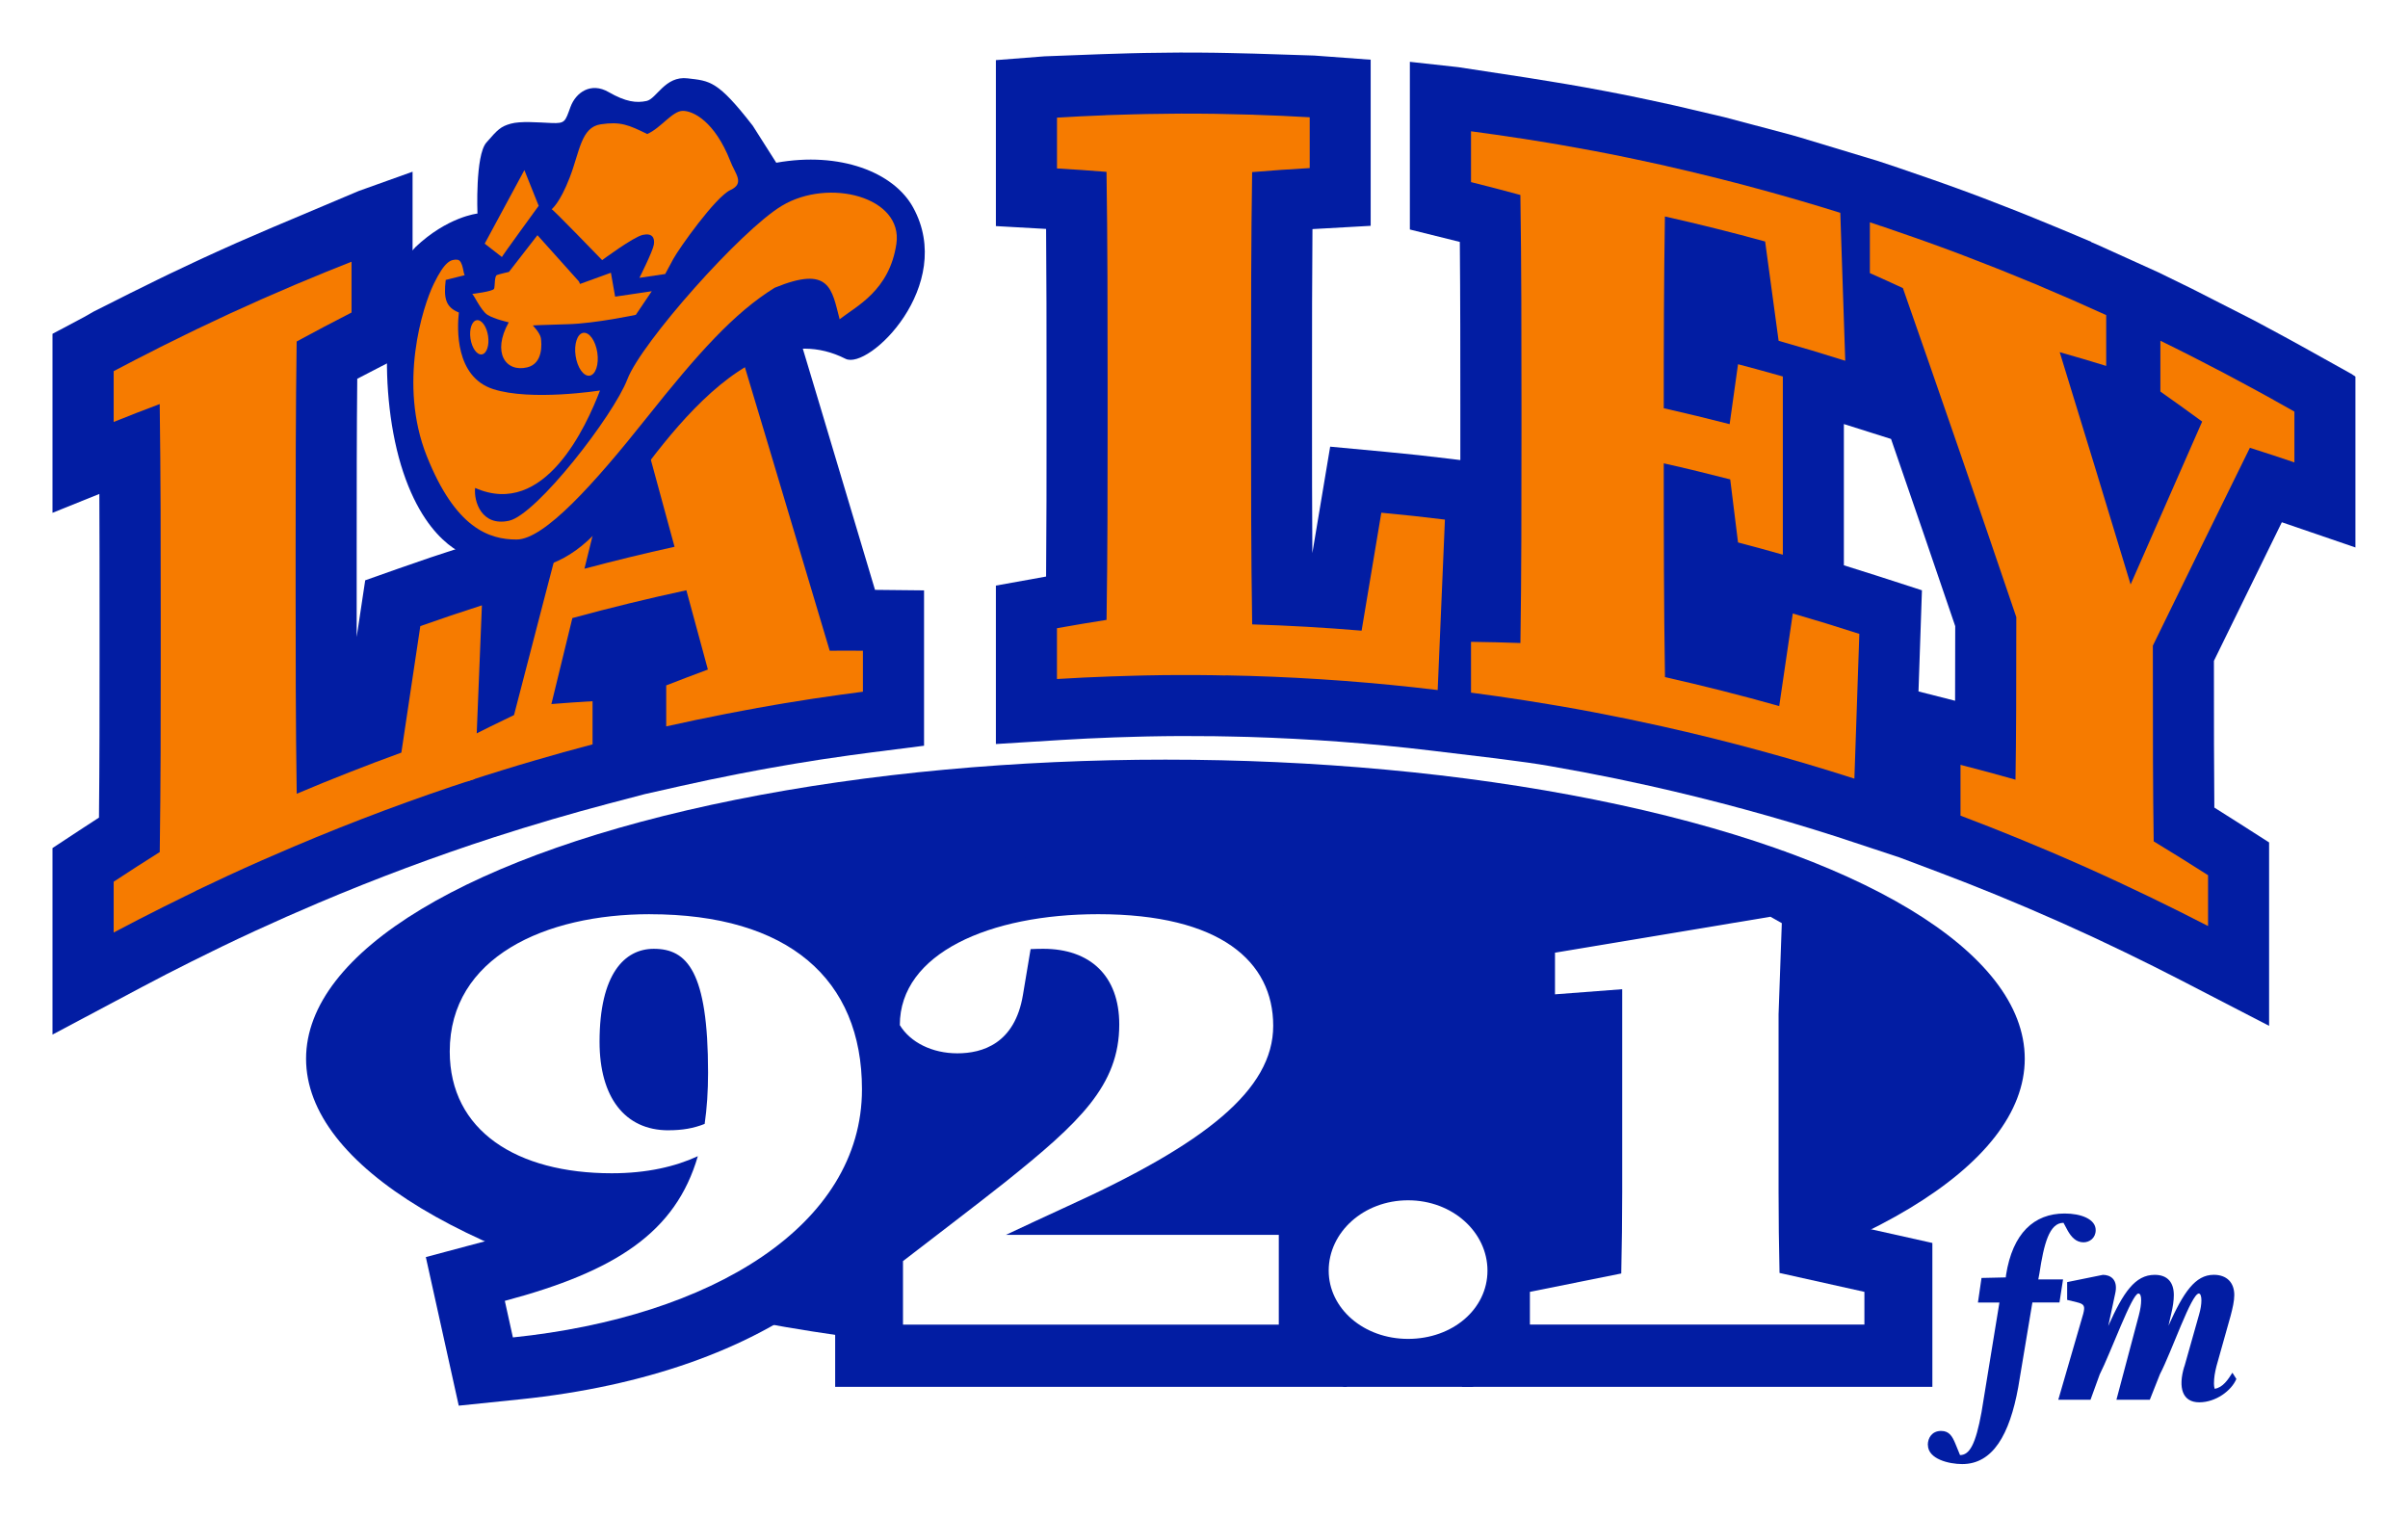 <?xml version="1.0" encoding="UTF-8"?><svg id="a" xmlns="http://www.w3.org/2000/svg" xmlns:xlink="http://www.w3.org/1999/xlink" viewBox="0 0 706.11 444.76"><defs><filter id="b" x="0" y="0" width="706.11" height="444.76" filterUnits="userSpaceOnUse"><feOffset dx="7" dy="7"/><feGaussianBlur result="c" stdDeviation="5"/><feFlood flood-color="#000" flood-opacity=".39"/><feComposite in2="c" operator="in"/><feComposite in="SourceGraphic"/></filter></defs><g filter="url(#b)"><path d="M575.37,444.76c-16.72,0-25.46-10.58-25.46-21.04s7.37-18.35,17.14-19.4l1.13-6.95h-6l5.51-37.71,8.83-.2c5.45-12.03,15.83-19,28.9-19,14.2,0,24.51,8.53,24.51,20.28,0,7.27-3.89,13.46-9.74,16.66l-3.11,19.97h-8.09l-2.03,12.12c-5.3,29.15-20.11,35.27-31.6,35.27Z" fill="#fff"/><path d="M575.37,434.76c-10.62,0-15.46-5.72-15.46-11.04s4-9.51,9.3-9.51c2.62,0,4.52.91,5.89,2.11.2-.89.41-1.92.63-3.11l4.21-25.84h-6.19l2.62-17.9,7.3-.17c3.01-12.03,10.79-18.84,21.76-18.84,8.68,0,14.51,4.13,14.51,10.27,0,5.03-3.94,8.98-8.96,8.98-2.38,0-4.48-.79-6.3-2.34-.17.69-.35,1.49-.54,2.44h7.12l-2.74,17.56h-7.99l-3.4,20.33c-3.27,17.98-10.58,27.05-21.76,27.05Z" fill="#fff"/><path d="M644.92,426.64c-2,0-3.95-.26-5.78-.76h-56.07l9.34-32.2-1.64-.4v-29.88l24.33-4.95h1.55c2.51,0,4.96.47,7.23,1.35,2.52-.9,5.18-1.35,7.97-1.35,3.05,0,5.95.57,8.56,1.67,2.74-1.11,5.66-1.67,8.76-1.67,12.21,0,21.43,9.17,21.43,21.34,0,3.64-.79,6.97-1.6,10.06l-1.28,4.57,5.41,8.5-3.12,7.43c-3.96,9.44-14.51,16.3-25.09,16.3Z" fill="#fff"/><path d="M644.92,416.64c-3.56,0-6.57-1.41-8.47-3.98-.23-.31-.46-.66-.68-1.05l-1.69,4.27h-37.7l8.54-29.44-4.15-1.01v-13.86l15.33-3.12h.54c2.7,0,5.15,1.02,6.84,2.81,2.33-1.75,5.07-2.81,8.36-2.81,3.48,0,6.36,1.27,8.3,3.48,2.46-2.17,5.38-3.48,9.02-3.48,6.73,0,11.42,4.66,11.42,11.34,0,2.46-.6,4.97-1.27,7.53l-2.44,8.69,5,7.86-1.09,2.61c-2.43,5.79-9.25,10.17-15.87,10.17Z" fill="#fff"/><path d="M107.72,362.49c-27.18-18.84-33.37-38.25-33.37-52.01,0-15.92,7.89-30.83,23.44-44.31,14.23-12.33,34.65-23.18,60.7-32.25,49.18-17.12,114.26-26.55,183.25-26.55s134.07,9.43,183.25,26.55c26.05,9.07,46.48,19.92,60.7,32.25,15.56,13.48,23.44,28.39,23.44,44.31,0,20.18-12.85,36-27.1,47.33v64.27H229.5v-17.43s-.03,0-.04,0c-20.91,10.82-46.83,18.06-75.23,21l-31.78,3.29-14.72-66.44Z" fill="#fff"/><path d="M118.46,364.75l8.43-2.25c-27.9-15.13-42.54-32.96-42.54-52.03,0-25.9,27.5-49.74,77.43-67.12,48.15-16.76,112.06-25.99,179.96-25.99s131.81,9.23,179.96,25.99c49.93,17.38,77.43,41.22,77.43,67.12,0,17.27-12.15,33.65-35.31,47.85l8.21,1.83v51.92H239.5v-15.95c-3.98-.61-7.9-1.25-11.72-1.92-20.28,11.11-46.02,18.54-74.58,21.49l-22.91,2.37-11.81-53.31Z" fill="#fff"/><path d="M0,240.39l13.7-9.03c.1-13.65.1-26.6.1-36.35,0,0,0-23.23,0-27.38l-13.8,5.57v-84.57l17.46-9.27c.55-.29,1.76-1,2.18-1.25l.43-.26,11.24-5.66c.42-.21,1.92-.95,1.92-.95,1.99-1,4.09-2.03,6.19-3.05l.97-.47c.91-.44,1.82-.89,2.73-1.33,2.34-1.12,4.69-2.23,7.05-3.33l.1-.05c.48-.22,2.29-1.08,2.82-1.32,3.44-1.58,6.8-3.11,10.02-4.53l1.73-.75c2.74-1.2,5.54-2.42,8.35-3.6l.74-.32,25.66-10.83,33.07-11.84c3.12-3.46,6.56-6.57,12.9-8.35,2.57-.72,5.44-1.06,9.05-1.06.38,0,.75,0,1.13,0,4.29-6.23,11.11-10,18.63-10,3.76,0,7.42.93,10.89,2.76,3.32-2.71,8.37-5.66,15.32-5.66.93,0,1.87.06,2.81.16l.59.07c12.03,1.38,17.71,5.25,28.92,19.69l.45.58,2.18,3.43c.74-.02,1.47-.04,2.2-.04,19.4,0,36.08,8.44,43.55,22.04,7.69,14,7,30.64-1.88,45.64-6.95,11.75-15.51,17.97-22.69,20.48,3.89,12.97,7.7,25.71,11.4,38.11l18.27.19v74.37l-28.77,3.67c-2.04.26-4.09.54-6.13.82-2.6.36-5.2.74-7.79,1.13l-1.23.19c-2.21.34-4.4.69-6.59,1.06l-2.58.44c-1.77.3-3.55.61-5.33.93-.91.17-1.82.33-2.74.5-1.84.34-3.68.69-5.53,1.05-5.82,1.13-11.43,2.31-16.69,3.49l-10.26,2.31-10.21,2.68c-5.17,1.36-10.63,2.88-16.22,4.51-2.79.82-5.57,1.66-8.35,2.52-3.1.96-5.88,1.83-8.45,2.67-16.75,5.44-33.62,11.75-50.13,18.75-2.08.88-4.15,1.78-6.23,2.69l-.1.04c-.38.17-2.35,1.02-2.87,1.25-6.03,2.67-12.12,5.48-18.09,8.36-.41.2-2.64,1.29-2.8,1.36h0c-2.05,1-4.09,2-6.13,3.03-5.05,2.53-9.62,4.88-13.98,7.19L0,328.99v-88.6Z" fill="#fff"/><path d="M10,245.77l10.29-6.78c1.1-.73,2.23-1.46,3.37-2.2.14-15.63.14-30.64.14-41.78v-15.4c0-8.22,0-17.31-.03-26.79l-13.77,5.56v-63.74l12.15-6.45c.66-.35,2.08-1.18,2.57-1.47l.16-.09,10.93-5.5c.39-.19,1.83-.9,1.83-.9,2.03-1.01,4.1-2.03,6.17-3.04l.98-.48c.89-.43,1.78-.87,2.67-1.29,2.31-1.11,4.64-2.2,6.97-3.29,0,0,2.28-1.07,2.87-1.34,3.38-1.56,6.71-3.06,9.87-4.46l1.67-.72c2.73-1.2,5.49-2.4,8.26-3.57l.82-.35,25.32-10.69,23.14-8.29v19.51c3.12-1.89,5.93-3.06,8.14-3.79-.01-7.13.69-16.3,4.03-20.14,3.3-3.8,5.12-5.89,9.72-7.18,1.66-.47,3.68-.69,6.35-.69,1.77,0,3.58.09,5.33.18.62.03,1.24.06,1.84.09.05-.12.44-1.19.44-1.19,2.04-5.51,6.81-9.08,12.15-9.08,2.29,0,4.56.64,6.75,1.9,3.39,1.95,5.06,2.18,6.02,2.18.25,0,.5-.02.77-.05.29-.27.7-.69,1.03-1.02,2.15-2.21,5.74-5.9,11.64-5.9.54,0,1.1.03,1.66.1l.59.07c8.17.94,11.69,2.38,22.17,15.89l.16.2,5.14,8.1c2.5-.3,4.98-.46,7.42-.46,15.75,0,29.07,6.46,34.78,16.85,6.03,10.98,5.42,23.68-1.72,35.74-4.98,8.42-13.92,16.93-21.38,16.93-1.42,0-2.74-.3-3.92-.9-.8-.41-1.61-.76-2.41-1.06,6.04,20.14,11.93,39.81,17.54,58.64l15.74.16v55.66l-20.04,2.55c-2.08.27-4.16.55-6.24.83-2.65.37-5.29.75-7.93,1.15l-1.27.2c-2.23.35-4.46.7-6.68,1.07l-2.61.44c-1.8.31-3.61.62-5.42.95-.93.17-1.85.33-2.78.51-1.87.35-3.75.71-5.62,1.07-5.9,1.15-11.61,2.35-16.97,3.55l-10.43,2.35-10.38,2.73c-5.25,1.38-10.8,2.92-16.49,4.59-2.83.83-5.67,1.68-8.5,2.56-3.15.97-5.96,1.86-8.58,2.71-17.03,5.53-34.17,11.94-50.95,19.06-2.11.9-4.22,1.81-6.33,2.73-.01,0-2.43,1.05-3.02,1.31-6.12,2.71-12.3,5.57-18.38,8.49-.58.28-2.85,1.39-2.85,1.39-2.08,1.01-4.16,2.03-6.23,3.07-5.09,2.55-9.73,4.93-14.19,7.31l-34.48,18.31v-66.58ZM110.04,128.15c-.05,10.77-.05,21.92-.05,33.85v1.42l5.2-1.84c2.53-.9,5.16-1.81,7.87-2.72-3.52-4.2-7.1-10.17-9.95-18.67-1.24-3.71-2.27-7.77-3.07-12.04Z" fill="#fff"/><path d="M632.44,301.13c-5.03-2.6-10.36-5.26-15.86-7.92-2.09-1.01-4.19-2-6.29-2.99l-1.38-.65c-.53-.25-1.04-.5-1.55-.73-3.18-1.48-6.29-2.89-9.25-4.21l-.49-.21c-2.97-1.32-5.9-2.6-8.79-3.83-.51-.22-2.33-.98-2.88-1.21-.06-.03-.13-.05-.18-.08h0c-2.09-.88-4.18-1.75-6.27-2.61-5.54-2.26-10.95-4.39-16.07-6.32l-11.58-4.37-18.09-5.98c-17.38-5.58-35.31-10.46-53.21-14.47-2.17-.49-4.35-.95-6.53-1.41,0,0-2.72-.58-3.15-.67-6.27-1.29-12.69-2.51-19.1-3.62-.39-.07-2.98-.5-2.98-.5-1.25-.21-7.16-1-12.09-1.65l-18.75-2.26c-17.27-2.08-34.88-3.4-52.34-3.92-1.83-.05-3.66-.1-5.5-.13l-4.28-.08c-2.58-.03-5.27-.05-7.95-.05h-1.81c-2.85.01-5.88.05-9.25.12-.57,0-2.59.06-2.93.07h-.15c-2.15.06-4.3.12-6.45.2-5.3.19-10.18.43-14.93.72l-35.72,2.21v-75.71l14.8-2.67c.05-10.49.05-20.93.05-29.02v-15.5c0-10.12,0-20.08-.04-29.98l-14.81-.83V3.38l28.72-2.25,17.19-.65c.44-.02,2.04-.06,2.04-.06,2.16-.08,4.41-.14,6.67-.2l1.22-.03c.94-.02,1.85-.05,2.76-.06,2.51-.05,5.03-.07,7.56-.09h0c.12,0,.24,0,.36,0,0,0,2.43-.02,2.76-.02h1.67c3.1,0,6.12.02,8.99.06l3.84.07c2.28.04,4.55.1,6.83.17l.8.02,18.15.58,11.82.87v-.83l31.58,3.47,20.61,3.15c.38.06,1.79.29,1.79.29,2.28.36,4.69.75,7.1,1.15h0s2.57.43,3.32.56c3.78.65,7.16,1.26,10.34,1.86l.34.06c3.28.62,6.66,1.29,10.34,2.05.74.15,3.42.73,3.42.73,2.35.5,4.75,1.01,7.14,1.54l.61.13,14.81,3.48,19.35,5.13c.78.22,3.11.88,3.11.88l23.66,7.15,6.45,2.16c.57.19,2.02.7,2.02.7,2.62.89,5.36,1.83,8.09,2.79h0s2.44.86,3.15,1.11c4,1.43,7.58,2.75,10.96,4.02l1.08.42c3.15,1.19,6.4,2.45,9.88,3.83,1.04.41,3.31,1.33,3.31,1.33,2.69,1.08,5.4,2.19,8.1,3.32.1.04,1.61.65,2.03.83l15.69,6.6.07.29,13.22,5.99,10.01,4.9,18.52,9.45,2.06,1.1c2.4,1.28,4.82,2.58,7.24,3.9.95.52,4.78,2.62,5.27,2.89l14.67,8.17,8.76,5.84v79.89l-29.14-9.98c-4.14,8.43-8.26,16.86-12.35,25.24,0,11.82.01,21.98.06,30.94.18.12,16.12,10.32,16.12,10.32v87.51l-48.37-25ZM407.8,117.17c1.67.16,3.35.32,5.04.49,0-10.16,0-22.26-.07-34.65l-6.42-1.6-6.15.35c-.04,9.68-.04,19.66-.04,30.46v4.24l7.64.71Z" fill="#fff"/><path d="M637.03,292.24c-5.1-2.64-10.52-5.34-16.1-8.04-2.12-1.02-4.25-2.03-6.38-3.03l-1.36-.65c-.54-.26-1.08-.51-1.62-.76-3.21-1.49-6.37-2.93-9.39-4.28l-.58-.25c-2.97-1.32-5.93-2.61-8.85-3.86-.61-.26-3.12-1.31-3.12-1.31-2.12-.89-4.24-1.78-6.36-2.65-5.62-2.3-11.12-4.46-16.32-6.42l-11.78-4.44-18.28-6.05c-17.74-5.7-35.98-10.66-54.17-14.73-2.21-.49-4.42-.97-6.64-1.44-.02,0-2.6-.56-3.2-.69-6.36-1.31-12.89-2.55-19.42-3.68-.64-.11-3.02-.5-3.02-.5-1.75-.29-9.58-1.33-12.46-1.7l-18.84-2.27c-17.57-2.11-35.48-3.46-53.23-3.99-1.87-.06-3.74-.1-5.61-.13l-4.27-.08c-2.69-.04-5.42-.06-8.15-.06h-1.84c-2.93.01-6.01.05-9.42.12-.62.01-3.06.08-3.06.08-2.22.05-4.42.12-6.63.2-5.39.19-10.35.43-15.19.73l-25.1,1.55v-56.71s10.41-1.88,14.75-2.66c.09-13.13.09-27,.09-37.42v-15.47c0-13.41,0-26.54-.09-39.43l-14.76-.83V12.63l19.3-1.51,16.99-.65c.41-.02,1.95-.06,1.95-.06,2.19-.08,4.42-.14,6.64-.2l1.22-.03c.9-.02,1.79-.05,2.69-.06,2.48-.05,4.96-.07,7.44-.09h0s2.43-.03,3.07-.03h1.66c3.04,0,6.01.02,8.84.06l3.79.07c2.24.04,4.48.1,6.72.17l.88.02,17.85.57,21.68,1.6v58.85s-12.08.68-17.11.96c-.08,12.66-.09,25.66-.09,39.92v13.35l16.71,1.56c5.3.49,10.66,1.06,15.97,1.69v-10.31c0-12.55,0-27.91-.12-43.33-4.33-1.08-14.68-3.65-14.68-3.65V12.11l20.27,2.23,20.4,3.12c.36.06,1.67.27,1.67.27,2.33.36,4.7.75,7.07,1.15h0s2.53.42,3.27.55c3.72.64,7.05,1.24,10.18,1.84l.33.06c3.21.61,6.55,1.27,10.19,2.02.73.15,3.35.71,3.35.71,2.34.49,4.7,1,7.05,1.53l.51.11,14.67,3.44,19.09,5.06c.8.22,1.53.43,2.26.64l.79.23,23.36,7.06,6.31,2.11c.52.17,1.91.66,1.91.66,2.66.9,5.36,1.83,8.05,2.78h0s2.4.84,3.09,1.09c3.94,1.41,7.47,2.71,10.81,3.96l1.02.39c3.13,1.19,6.34,2.43,9.78,3.8,1.02.4,3.27,1.31,3.27,1.31,2.66,1.07,5.32,2.16,7.99,3.27,0,0,1.58.64,2.01.82l11.03,4.64.03.13,17.54,7.94s9.21,4.5,9.73,4.76l18.35,9.36,2.06,1.1c2.38,1.27,4.77,2.55,7.16,3.85.93.51,4.7,2.58,5.19,2.85l14.33,7.98,3.97,2.65v60.54l-24.23-8.3c-5.79,11.77-11.56,23.56-17.26,35.24,0,15.78.01,28.15.09,38.77,1.73,1.09,3.44,2.17,5.13,3.25l10.96,7.01v65.61l-33.77-17.46ZM546.1,161.79c2,.63,4.01,1.27,5.99,1.91l9.85,3.19c-3.79-11.08-7.68-22.4-11.63-33.84l-4.21-1.33v30.07Z" fill="#fff"/></g><path d="M565.3,423.72c0-2.06,1.23-4.11,3.9-4.11,2.4,0,3.29,1.6,4.18,3.73l1.37,3.35c2.81,0,4.59-3.2,6.3-12.57l5.25-32.16h-6.3l1.05-7.21,7.12-.16.07-.69c1.92-12.26,8.22-18.05,17.18-18.05,4.72,0,9.11,1.6,9.11,4.87,0,2.36-1.85,3.58-3.56,3.58-2.19,0-3.56-1.52-4.65-3.43l-1.23-2.29c-4.18,0-5.75,6.24-7.05,14.77l-.34,1.83h7.26l-1.05,6.76h-7.94l-4.15,24.85c-2.53,13.94-7.46,22.54-16.43,22.54-3.83,0-10.06-1.45-10.06-5.63Z" fill="#021da3"/><path d="M640.54,400.72l4.24-15c.55-1.83.75-3.27.75-4.42s-.27-1.98-.75-1.98c-2.19,0-7.92,16.96-11.41,23.66l-2.97,7.49h-9.79l6.57-24.75c.48-1.83.68-3.27.68-4.42s-.2-1.98-.82-1.98c-1.85,0-8.06,17.26-11.34,23.74l-2.69,7.41h-9.45l7.33-25.25c.55-2.21.34-2.82-1.92-3.35l-2.81-.69v-5.21l10.48-2.13c2.05,0,4.66,1.22,3.56,5.71l-1.99,9.29c4.38-9.82,7.87-15,13.62-15,3.83,0,5.61,2.28,5.61,5.94,0,1.6-.27,3.5-.82,5.71l-.75,3.27c4.38-9.75,7.81-14.93,13.28-14.93,3.83,0,6.02,2.28,6.02,5.94,0,1.75-.48,3.81-1.1,6.17l-4.11,14.62c-.48,1.9-.75,3.43-.75,5.18,0,.53.07,1.07.21,1.52,2.4-.38,3.9-2.67,5.2-4.72l1.16,1.83c-1.44,3.43-6.02,6.85-10.89,6.85s-6.3-4.19-4.38-10.51Z" fill="#021da3"/><ellipse cx="341.74" cy="310.47" rx="251.99" ry="87.71" fill="#021da3"/><path d="M394.09,406.68h37.6c14.43-6.2,24.39-19.31,24.39-34.44,0-21.44-19.38-38.89-43.19-38.89s-43.19,17.44-43.19,38.89c0,15.13,9.97,28.24,24.39,34.44Z" fill="#021da3"/><path d="M124.86,368.63l17.6-4.7c5.26-1.4,9.87-2.82,13.91-4.27-27.29-6.7-44.41-25.67-44.41-51.34,0-34.99,31.58-58.49,78.58-58.49,50.67,0,82.15,26.66,82.15,69.59,0,47.69-47.12,83.37-120.05,90.91l-18.12,1.87-9.65-43.56Z" fill="#021da3"/><path d="M244.9,406.68v-45.35l7.07-5.47c3.54-2.74,7.08-5.45,10.58-8.14,6.71-5.15,13.05-10.01,19.16-14.85,2.99-2.39,5.66-4.57,8.05-6.58-2.86.56-5.88.86-9.04.86-14.51,0-27.64-6.76-34.26-17.64l-2.52-4.14v-4.75c0-30.38,31.39-50.79,78.11-50.79,21.52,0,38.77,4.48,51.27,13.32,12.87,9.1,19.95,22.47,19.95,37.65,0,17.44-9.97,31.32-24.99,43.05h26.65v62.84h-150.04Z" fill="#021da3"/><path d="M428.71,406.68v-42.53l27.03-5.44c.03-3.16.05-6.23.05-9.21v-39.58l-19.71,1.5v-47.3l87.05-14.51,19.65,11.12-1.32,36.98v51.79c0,3.04.02,6.17.05,9.38l25.13,5.61v42.19h-137.93Z" fill="#021da3"/><path d="M190.54,268.08c-30.64,0-58.66,12.6-58.66,40.24,0,23.32,19.71,35.73,47.5,35.73,10.33,0,18.67-1.96,25.25-5.01-6.48,22.26-23.92,33.71-56.6,42.43l2.37,10.72c58.19-6.02,102.36-32.72,102.36-72.77,0-32.34-21.61-51.33-62.23-51.33ZM196,331.45c-12.83,0-20.19-9.78-20.19-25.95,0-19.93,7.36-27.27,15.91-27.27,9.74,0,15.91,6.58,15.91,36.29,0,5.45-.33,10.45-1,15.06-3.27,1.29-6.49,1.86-10.64,1.86Z" fill="#fff"/><path d="M294.99,362.1c5.83-2.75,11.73-5.47,17.8-8.27,40.61-18.43,60.56-34.22,60.56-53.03s-15.44-32.72-51.3-32.72c-31.83,0-58.19,11.47-58.19,32.53,3.09,5.08,9.5,8.27,16.86,8.27s16.86-2.82,19.24-17.11l2.25-13.45c1.2-.05,2.42-.09,3.68-.09,13.77,0,22.32,7.9,22.32,22.19,0,17.86-11.64,28.77-33.49,46.26-9.5,7.52-19.71,15.23-29.93,23.13v18.62h110.2v-26.32h-80.03Z" fill="#fff"/><path d="M389.62,372.61c0-11.25,10.21-20.63,23.28-20.63s23.28,9.38,23.28,20.63-10.21,20.01-23.28,20.01-23.28-8.96-23.28-20.01Z" fill="#fff"/><path d="M521.82,373.28c-.18-8.03-.28-16.05-.28-23.78v-52.09l.95-26.7-3.33-1.88-63.18,10.53v12.22l19.71-1.5v59.42c0,7.78-.1,15.85-.28,23.94l-26.79,5.39v9.59h98.09v-9.59l-24.9-5.55Z" fill="#fff"/><path d="M224.42,65.66l-4.82-16.01-16.23,3.32c-7.28,1.49-14.66,3.13-21.92,4.89l-10.13,2.45-2.67,10.07c-7.56,28.46-15.2,57.49-22.84,86.75l-10.27,3.29c-6.18,1.98-12.42,4.08-18.55,6.25l-9.9,3.5s-2.19,14.55-2.5,16.61c0-4.51,0-24.79,0-24.79,0-18.78.01-34.98.17-50.92,2.25-1.18,4.49-2.34,6.7-3.47l9.52-4.87v-52.38l-15.78,5.65-25.14,10.61-.86.37c-2.75,1.16-5.48,2.35-8.22,3.55l-1.63.71c-3.27,1.45-6.53,2.92-9.79,4.43-.59.27-2.85,1.33-2.85,1.33-2.31,1.08-4.62,2.17-6.92,3.27-.88.42-1.76.85-2.64,1.28l-.98.48c-2.06,1-4.11,2.01-6.16,3.04,0,0-1.41.69-1.79.88l-10.77,5.42s-1.87,1.1-2.78,1.59l-9.28,4.93v52.49l13.74-5.54c.06,12.35.06,24.31.06,34.77v15.4c0,12.14,0,28.05-.17,44.74-1.97,1.27-3.89,2.53-5.77,3.76l-7.86,5.18v54.69l26.54-14.1c4.51-2.4,9.19-4.81,14.31-7.36,2.09-1.05,4.18-2.07,6.27-3.09,0,0,2.29-1.12,2.88-1.41,6.14-2.96,12.38-5.84,18.54-8.56.59-.26,3.04-1.32,3.04-1.32,2.12-.93,4.25-1.85,6.38-2.76,16.93-7.18,34.22-13.64,51.4-19.22,2.63-.85,5.47-1.75,8.65-2.73,2.85-.88,5.71-1.74,8.57-2.58,5.71-1.67,11.31-3.23,16.63-4.63l10.47-2.75,10.52-2.37c5.42-1.22,11.18-2.43,17.13-3.59,1.89-.37,3.79-.73,5.68-1.08.93-.17,1.87-.34,2.8-.51,1.82-.33,3.65-.65,5.48-.96l2.64-.45c2.24-.37,4.49-.73,6.72-1.08l1.3-.2c2.66-.41,5.33-.79,8-1.16,2.1-.29,4.2-.57,6.3-.84l15.32-1.95v-45.56l-14.38-.15c-10.61-35.59-21.41-71.62-32.16-107.29Z" fill="#021da3"/><path d="M689.32,109.54l-14.14-7.88c-.48-.27-4.22-2.32-5.15-2.83-2.36-1.29-4.73-2.57-7.11-3.83l-2.06-1.1-18.19-9.27c-.52-.26-7.14-3.49-7.14-3.49l-2.58-1.26-17.36-7.86c-.8-.35-1.6-.7-2.4-1.05l-.02-.08-8.53-3.59c-.42-.18-1.99-.82-1.99-.82-2.64-1.1-5.29-2.19-7.93-3.25,0,0-2.23-.9-3.24-1.3-3.23-1.28-6.46-2.54-9.73-3.78l-.99-.38c-3.29-1.24-6.8-2.53-10.73-3.93-.69-.25-3.06-1.08-3.06-1.08-2.67-.94-5.34-1.87-8.03-2.77,0,0-1.37-.48-1.85-.64l-6.31-2.11-23.12-6.99c-.99-.28-1.97-.56-2.96-.84l-19.09-5.06-14.52-3.41-.45-.1c-2.33-.52-4.67-1.02-7-1.52,0,0-2.59-.55-3.31-.7-3.36-.69-6.73-1.37-10.1-2l-.33-.06c-3.36-.64-6.73-1.24-10.1-1.82-.73-.13-3.25-.54-3.25-.54-2.35-.39-4.7-.78-7.06-1.15,0,0-1.26-.21-1.61-.26l-20.29-3.1-14.17-1.56v49.17s14.4,3.58,14.65,3.64c.15,16.82.15,33.54.15,47.56v8.08c0,2.76,0,5.55,0,8.33l-2.68-.33c-6.37-.79-12.82-1.49-19.19-2.08l-16.3-1.52-5.22,31.21c-.1-13.45-.1-26.44-.1-38.37v-11.61c0-16.5.01-31.01.13-45.03.17,0,17.07-.96,17.07-.96V17.51l-16.56-1.22-17.69-.57-.92-.02c-2.22-.07-4.44-.12-6.66-.16l-3.76-.07c-3.32-.05-6.82-.07-10.42-.06-.63,0-3.04.03-3.04.03-2.46.02-4.93.04-7.38.09-1,.02-2,.04-2.99.07l-.88.02c-2.2.06-4.41.12-6.62.2,0,0-1.5.04-1.89.06l-16.88.64-14.21,1.11v48.67l14.72.83c.12,14.24.13,28.83.13,44.54v15.4c0,11.45,0,27.56-.13,42-.1.02-14.72,2.65-14.72,2.65v46.46l19.36-1.2c4.85-.3,9.87-.54,15.33-.74,2.23-.08,4.46-.14,6.68-.2,0,0,2.47-.07,3.1-.08,3.17-.06,6.33-.11,9.5-.12h.38c3.25-.01,6.5.01,9.75.05l4.26.08c1.89.04,3.78.08,5.67.13,17.92.54,36,1.89,53.72,4.02l18.89,2.27s10.42,1.36,12.64,1.73c0,0,2.42.4,3.06.51,6.57,1.14,13.17,2.39,19.59,3.71.61.13,3.23.69,3.23.69,2.24.47,4.47.95,6.7,1.45,18.34,4.1,36.74,9.11,54.69,14.87l18.39,6.08,11.88,4.48c5.26,1.98,10.8,4.16,16.46,6.48,2.14.87,4.27,1.77,6.4,2.67,0,0,2.54,1.06,3.16,1.33,2.96,1.27,5.92,2.56,8.88,3.87l.62.27c3.16,1.41,6.32,2.85,9.46,4.31.59.28,1.19.56,1.78.84l1.22.58c2.15,1.01,4.29,2.03,6.43,3.06,5.61,2.72,11.07,5.44,16.23,8.11l25.89,13.39v-53.78l-8.47-5.42c-2.49-1.59-5.03-3.2-7.59-4.8-.11-11.26-.12-24.03-.12-43.03,6.57-13.46,13.24-27.07,19.91-40.64l21.58,7.39v-50.1l-1.39-.93ZM573.3,205.49l-10.73-2.73,1.01-29.66-13.16-4.26c-3.22-1.04-6.47-2.07-9.73-3.07v-41.42l13.83,4.37c6.32,18.28,12.61,36.63,18.82,54.89,0,8.55-.01,15.65-.04,21.88Z" fill="#021da3"/><path d="M57.4,261.24c6.32-3.04,12.66-5.97,19.04-8.79,1.04-.46,2.08-.91,3.13-1.36,2.18-.95,4.37-1.9,6.56-2.83,17.52-7.43,35.24-14.06,53.12-19.85.69-16.97,1.37-33.94,2.06-50.9-6.04,1.94-12.06,3.96-18.06,6.09-1.86,12.35-3.71,24.73-5.56,37.1-10.29,3.74-20.52,7.77-30.68,12.06-.32-20.78-.32-41.35-.32-59.46v-11.61c0-20.71.01-41.26.3-61.55,5.34-2.9,10.71-5.74,16.09-8.49v-14.9c-5.28,2.07-10.54,4.22-15.78,6.43h0c-.28.11-.56.23-.84.35-2.67,1.13-5.34,2.29-8.01,3.46-.53.23-1.06.45-1.59.69-3.19,1.41-6.37,2.85-9.54,4.31-.93.43-1.85.87-2.77,1.3-2.25,1.05-4.51,2.11-6.75,3.19-1.17.56-2.34,1.14-3.51,1.71-2.01.98-4.01,1.96-6.01,2.96-.58.29-1.16.57-1.74.86,0,0,0,.01,0,.02-4.42,2.22-8.82,4.48-13.21,6.81v14.9c4.48-1.81,8.98-3.55,13.5-5.25.29,20.4.3,41.02.3,61.49,0,5.13,0,10.27,0,15.4,0,15.03,0,34.4-.29,54.48-4.52,2.85-9.03,5.74-13.51,8.7v14.9c4.87-2.59,9.77-5.1,14.68-7.56,2.14-1.07,4.29-2.13,6.44-3.18.99-.48,1.97-.97,2.95-1.44Z" fill="#f67b00"/><path d="M221.71,207.67c1.88-.34,3.76-.67,5.64-.99.9-.15,1.81-.31,2.71-.46,2.31-.38,4.62-.75,6.93-1.11.44-.07.88-.14,1.32-.21,2.74-.42,5.49-.81,8.24-1.19,2.16-.3,4.33-.59,6.49-.87v-12.02c-3.25-.03-6.49-.03-9.74,0-12.05-40.45-24.06-80.56-36.03-120.29-7.12,1.46-14.23,3.04-21.31,4.75-11.8,44.45-23.54,89.27-35.23,134.41-4.63,2.22-9.26,4.48-13.87,6.82,0,4.22,0,8.44,0,12.66,3.65-1.2,7.31-2.35,10.97-3.48,2.93-.91,5.87-1.79,8.82-2.65,5.69-1.67,11.39-3.26,17.11-4.76v-12.66c-4.03.23-8.06.52-12.07.84,2.05-8.41,4.1-16.82,6.15-25.21,11.1-3.03,22.24-5.75,33.43-8.16,2.1,7.74,4.21,15.49,6.31,23.25-4.08,1.51-8.15,3.06-12.22,4.65,0,4.01,0,8.01,0,12.02,5.86-1.32,11.74-2.54,17.62-3.69,1.95-.38,3.9-.75,5.85-1.11.96-.18,1.92-.35,2.88-.52ZM171.38,166.78c4.45-18.16,8.91-36.26,13.38-54.32,4.34,15.91,8.69,31.87,13.04,47.88-8.84,1.95-17.65,4.1-26.43,6.44Z" fill="#f67b00"/><path d="M359.35,198.04c2.3.04,4.6.09,6.9.16,18.46.55,36.92,1.93,55.33,4.15.71-16.66,1.41-33.32,2.12-49.98-6.21-.77-12.43-1.44-18.65-2.02-1.93,11.52-3.85,23.06-5.78,34.59-10.69-.9-21.39-1.51-32.09-1.84-.33-20.93-.33-41.5-.33-59.61,0-3.87,0-7.74,0-11.61,0-20.71.01-41.26.32-61.41,5.63-.47,11.26-.87,16.88-1.18,0-4.97,0-9.93,0-14.9-5.52-.33-11.04-.56-16.56-.74,0,0,0,0,0-.01-.3,0-.59-.01-.89-.02-2.82-.09-5.64-.15-8.46-.2-.56,0-1.11-.03-1.67-.04-3.37-.05-6.74-.06-10.12-.06-.99,0-1.97.02-2.96.03-2.39.02-4.79.04-7.18.09-1.26.02-2.51.06-3.77.09-2.14.05-4.28.12-6.42.19-.62.02-1.24.03-1.86.06,0,0,0,.01,0,.02-4.74.18-9.48.4-14.21.7,0,4.97,0,9.93,0,14.9,4.84.27,9.68.61,14.52,1,.31,20.53.32,41.16.32,61.63v15.4c0,15.03,0,34.4-.31,54.35-4.85.76-9.7,1.57-14.54,2.44,0,4.97,0,9.93,0,14.9,5.26-.33,10.52-.57,15.79-.76,2.29-.08,4.59-.15,6.88-.21,1.06-.03,2.12-.06,3.19-.08,3.32-.07,6.64-.11,9.96-.12.01,0,.03,0,.04,0,.02,0,.04,0,.07,0,3.38-.01,6.76.01,10.14.06,1.11.01,2.22.05,3.33.07Z" fill="#f67b00"/><path d="M457.09,207c6.74,1.16,13.46,2.44,20.18,3.82,1.11.23,2.21.47,3.32.71,2.3.49,4.6.98,6.9,1.49,18.88,4.22,37.65,9.32,56.28,15.31.48-14.15.97-28.3,1.45-42.45-6.49-2.1-12.99-4.09-19.51-5.98-1.33,9.04-2.65,18.1-3.98,27.15-11.13-3.14-22.3-5.97-33.5-8.49-.33-20.86-.36-41.77-.36-62.69,6.51,1.46,13.01,3.04,19.49,4.71.76,6.16,1.53,12.33,2.29,18.49,4.39,1.15,8.77,2.34,13.14,3.59,0-17.42,0-34.84,0-52.26-4.37-1.24-8.76-2.44-13.14-3.59-.82,5.85-1.64,11.71-2.46,17.57-6.43-1.65-12.87-3.22-19.32-4.67,0-18.98.04-37.8.34-56.23,9.83,2.21,19.63,4.65,29.39,7.34,1.32,9.7,2.63,19.4,3.95,29.12,6.53,1.84,13.04,3.79,19.54,5.85-.48-14.46-.97-28.92-1.45-43.38-8.01-2.51-16.05-4.85-24.11-7.04,0,0-.01-.01-.02-.02,0,0,0,.01,0,.02-8.97-2.44-17.98-4.67-27-6.71,0,0,0-.01,0-.02-.47-.11-.94-.2-1.41-.31-2.27-.51-4.54-.99-6.81-1.47-1.07-.23-2.15-.46-3.22-.68-3.32-.69-6.65-1.35-9.98-1.98-.02,0-.05,0-.07-.01-3.3-.62-6.6-1.22-9.91-1.79-1.05-.18-2.11-.35-3.16-.53-2.28-.38-4.57-.76-6.86-1.11-.52-.08-1.04-.17-1.57-.25,0,0,0,.01,0,.02-4.72-.72-9.44-1.41-14.17-2.03,0,4.97,0,9.93,0,14.9,4.83,1.2,9.66,2.47,14.48,3.78.31,20.59.32,41.22.32,61.69v8.08c0,20.79,0,41.42-.31,61.61-4.83-.17-9.66-.29-14.49-.35,0,4.97,0,9.93,0,14.9,5.25.68,10.5,1.45,15.74,2.26,2.29.36,4.57.73,6.85,1.11,1.05.18,2.11.35,3.16.53Z" fill="#f67b00"/><path d="M659.77,131.32c4.36,1.38,8.7,2.8,13.03,4.28v-14.9c-2.03-1.16-4.07-2.28-6.11-3.42,0,0,0-.01,0-.02-.76-.42-1.53-.84-2.29-1.26-.91-.5-1.81-1-2.72-1.49-2.3-1.26-4.61-2.5-6.93-3.73-.67-.36-1.34-.72-2.01-1.07-.23-.12-.46-.25-.69-.37,0,0,0,0,0,0-6.16-3.24-12.34-6.39-18.55-9.42v14.9c4.1,2.88,8.18,5.83,12.25,8.8-6.96,15.79-13.95,31.72-20.98,47.77-6.9-22.83-13.83-45.54-20.79-68.12,4.55,1.29,9.1,2.63,13.63,4.03v-14.9c-6.52-2.98-13.07-5.85-19.65-8.61,0,0,0-.01,0-.02-.64-.27-1.29-.52-1.93-.79-2.57-1.07-5.15-2.13-7.73-3.16-1.05-.42-2.09-.84-3.14-1.26-3.15-1.25-6.29-2.47-9.45-3.67-.33-.12-.66-.25-.98-.38-3.47-1.31-6.95-2.58-10.44-3.83-.99-.36-1.99-.7-2.98-1.05-2.6-.92-5.2-1.82-7.8-2.7-.63-.21-1.26-.44-1.89-.65,0,0,0,.01,0,.02-1.11-.37-2.21-.75-3.31-1.12,0,4.97,0,9.93,0,14.9,3.23,1.43,6.46,2.9,9.68,4.39,11.15,31.85,22.24,64.02,33.26,96.5,0,21.96-.04,34.98-.24,47.66-5.36-1.52-10.73-2.97-16.12-4.35,0,4.97,0,9.93,0,14.9,5.66,2.13,11.3,4.36,16.92,6.66,2.2.9,4.39,1.82,6.58,2.74,1.08.45,2.16.9,3.24,1.36,3.05,1.3,6.09,2.63,9.12,3.98.22.1.43.19.65.28,3.25,1.45,6.49,2.93,9.72,4.43,1.03.48,2.06.97,3.09,1.46,2.2,1.04,4.41,2.08,6.61,3.14,5.58,2.7,11.13,5.47,16.66,8.32,0-4.97,0-9.93,0-14.9-5.29-3.39-10.6-6.69-15.94-9.93-.23-14.87-.25-29.66-.25-57.38,9.55-19.59,19.04-38.93,28.46-58.04Z" fill="#f67b00"/><path d="M121.76,72.52c9.44-8.98,18.25-9.9,18.25-9.9,0,0-.69-17.02,2.61-20.81,3.3-3.8,4.18-4.7,7.11-5.53,2.93-.82,7.87-.39,11.96-.21,4.09.17,4.01-.4,5.6-4.72,1.6-4.32,6.03-7.31,11.14-4.37s8.2,3.26,11.16,2.63,5.41-7.41,12.02-6.64c6.62.77,8.83.64,19.13,13.9l6.89,10.85c18.61-3.34,34.43,2.72,40.14,13.13,12.57,22.9-13.08,47.78-19.84,44.36-32-16.2-62.09,38.6-72.22,49.93-18.31,20.47-36.99,8.32-36.99,8.32,0,0-12.84-2.17-20.47-24.97-7.63-22.8-5.91-56.98,3.53-65.96Z" fill="#021da3"/><path d="M136.38,80.67l-5.68,1.42c-.63,5.35-.04,7.98,3.85,9.55-.52,4.75-1.08,18.84,10.03,22.45,11.1,3.61,31.36.42,31.36.42-3.96,10.31-16.18,37.61-36.62,28.57-.43,3.95,1.89,11.39,9.96,9.62,8.07-1.78,30.6-30.79,34.7-41.51,4.1-10.72,33.34-43.7,45.31-50.86,13.81-8.27,35.59-2.54,33.56,11.18-2.03,13.72-11.73,18.27-16.64,22.11-2.32-8.8-2.76-15.93-19.05-9.24-11.91,7.4-22.38,19.07-37.63,38.25-15.25,19.18-29.9,35.55-38.02,35.58-8.12.03-17.97-3.37-26.38-24.5-8.41-21.13-1.19-43.79,2.08-50.5,3.27-6.71,5.04-7.17,6.88-7.05s1.73,4.8,2.29,4.52Z" fill="#f67b00"/><path d="M147.18,75.37l-5.05-3.92,11.64-21.57,4.19,10.47s-10.81,14.83-10.78,15.02Z" fill="#f67b00"/><path d="M161.76,61.35s2.39-1.72,5.32-9.35c2.94-7.63,3.31-14.69,9.08-15.55s8.15.16,13.63,2.85c4.01-1.76,7.34-6.73,10.38-6.79s9.4,3.08,13.96,14.67c1.36,3.69,4.42,6.54.05,8.55-4.38,2.01-15.13,17.22-16.73,20.18-1.59,2.96-2.39,4.44-2.39,4.44l-7.56,1.12s3.93-7.78,4.24-9.77c.31-1.99-.51-3.43-3.26-2.82-2.76.6-11.91,7.4-11.91,7.4,0,0-14.64-15.15-14.81-14.93Z" fill="#f67b00"/><path d="M138.41,86.2s6.19-.72,6.48-1.54.06-3.71.83-4.01,3.52-.91,3.52-.91l8.36-10.77,12.17,13.57.31.73,9.06-3.29,1.24,7.01,9.55-1.41,1.19-.18-4.67,6.92s-11.82,2.53-19.91,2.75-10.31.36-10.31.36c0,0,2.16,2.21,2.38,3.73s.74,7.43-4.02,8.57c-6.28,1.51-10.39-4.3-5.41-13.21,0,0-4.2-.93-6.22-2.19s-4.2-6.38-4.56-6.13Z" fill="#f67b00"/><ellipse cx="171.98" cy="103.87" rx="3.22" ry="6.35" transform="translate(-13.35 26.28) rotate(-8.41)" fill="#f67b00"/><ellipse cx="140.55" cy="98.9" rx="2.61" ry="5.07" transform="translate(-12.96 21.63) rotate(-8.41)" fill="#f67b00"/></svg>